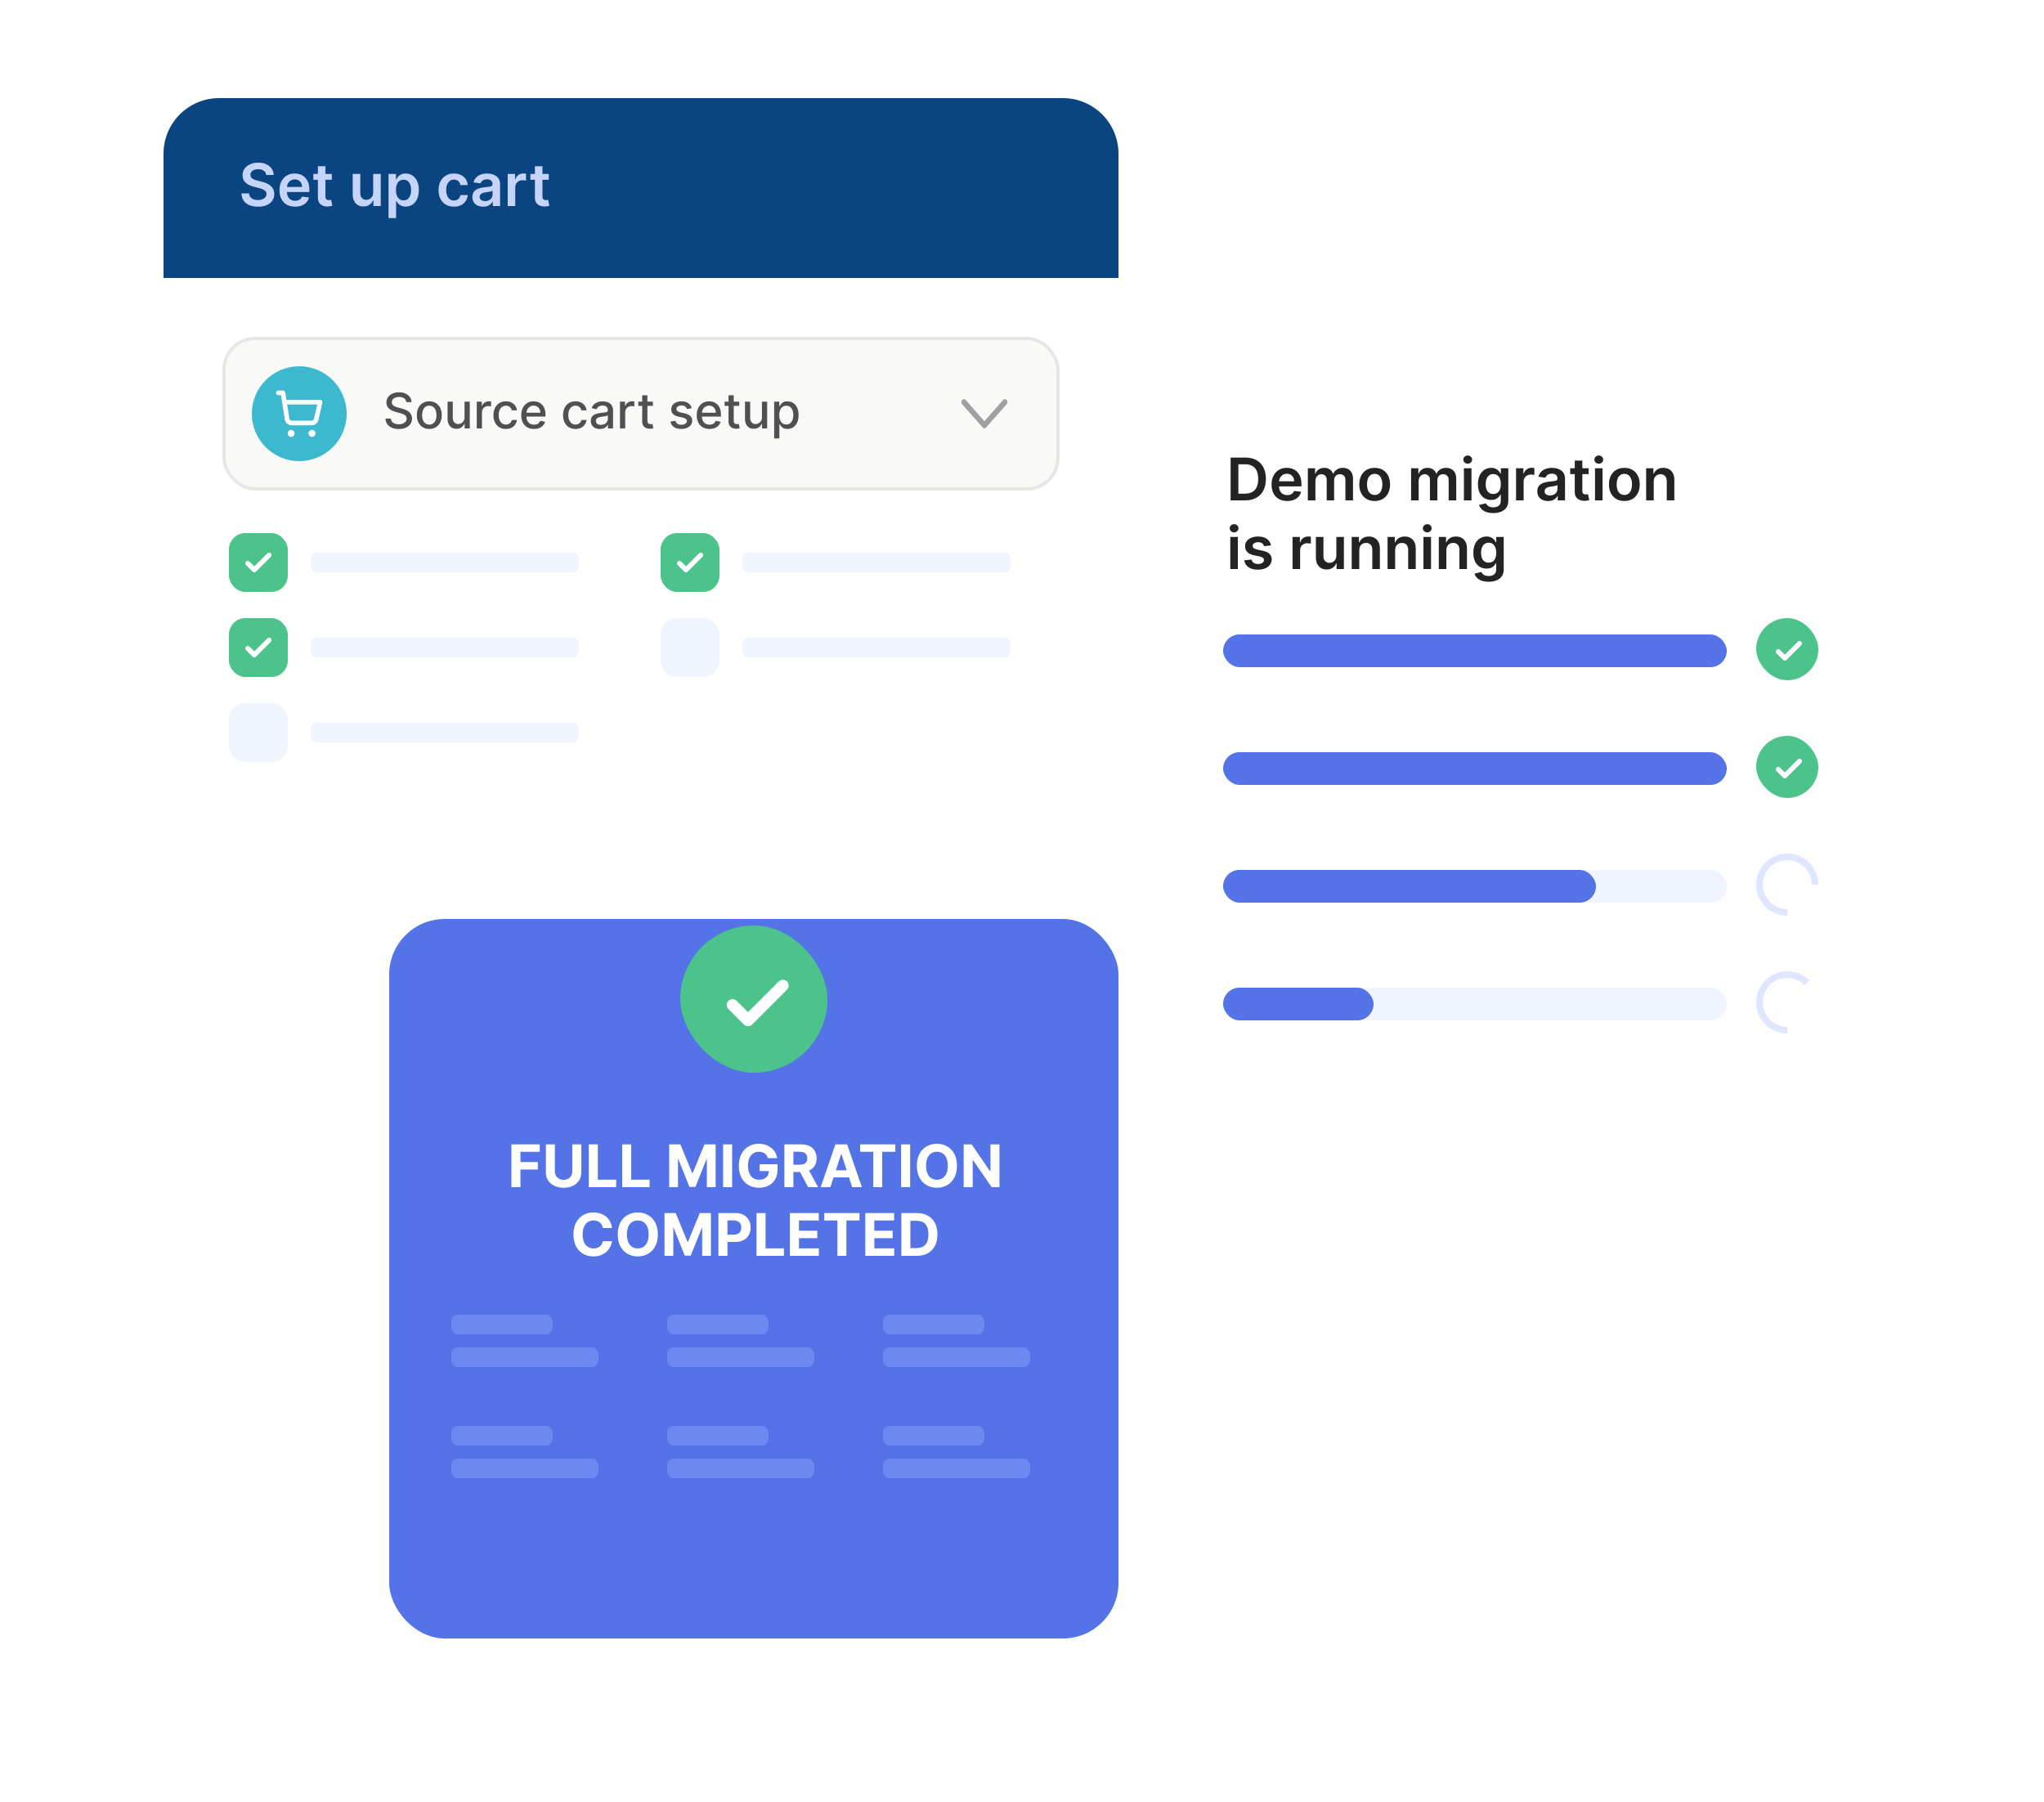 <svg width="625" height="551" viewBox="0 0 625 551" fill="none" xmlns="http://www.w3.org/2000/svg">
<g filter="url(#filter0_d_562_2143)">
<rect x="50" y="30" width="292" height="221" rx="17" fill="white"/>
</g>
<path d="M50 47C50 37.611 57.611 30 67 30H325C334.389 30 342 37.611 342 47V85H50V47Z" fill="#0A4481"/>
<g filter="url(#filter1_d_562_2143)">
<rect x="352" y="115" width="223" height="220" rx="17" fill="#FEFEFE"/>
</g>
<g filter="url(#filter2_d_562_2143)">
<rect x="119" y="261" width="223" height="220" rx="17" fill="#5373E7"/>
</g>
<path d="M156.376 363V349.909H165.044V352.191H159.144V355.31H164.468V357.592H159.144V363H156.376ZM174.991 349.909H177.759V358.411C177.759 359.365 177.531 360.2 177.075 360.916C176.623 361.632 175.991 362.19 175.177 362.591C174.363 362.987 173.415 363.185 172.332 363.185C171.246 363.185 170.295 362.987 169.481 362.591C168.667 362.19 168.035 361.632 167.583 360.916C167.131 360.2 166.905 359.365 166.905 358.411V349.909H169.673V358.174C169.673 358.673 169.782 359.116 169.999 359.504C170.221 359.891 170.532 360.196 170.932 360.418C171.333 360.639 171.8 360.75 172.332 360.75C172.869 360.75 173.336 360.639 173.732 360.418C174.133 360.196 174.442 359.891 174.659 359.504C174.881 359.116 174.991 358.673 174.991 358.174V349.909ZM180.036 363V349.909H182.804V360.718H188.416V363H180.036ZM190.249 363V349.909H193.017V360.718H198.629V363H190.249ZM204.628 349.909H208.041L211.646 358.705H211.8L215.405 349.909H218.818V363H216.134V354.479H216.025L212.637 362.936H210.809L207.421 354.447H207.313V363H204.628V349.909ZM223.866 349.909V363H221.099V349.909H223.866ZM234.824 354.141C234.735 353.83 234.609 353.555 234.447 353.316C234.285 353.073 234.087 352.869 233.852 352.702C233.622 352.532 233.358 352.402 233.06 352.312C232.766 352.223 232.44 352.178 232.082 352.178C231.413 352.178 230.825 352.344 230.318 352.677C229.815 353.009 229.423 353.493 229.142 354.128C228.86 354.759 228.72 355.53 228.72 356.442C228.72 357.354 228.858 358.129 229.135 358.768C229.412 359.408 229.804 359.896 230.311 360.232C230.818 360.565 231.417 360.731 232.107 360.731C232.734 360.731 233.269 360.62 233.712 360.398C234.159 360.173 234.5 359.855 234.735 359.446C234.973 359.037 235.093 358.553 235.093 357.995L235.655 358.078H232.28V355.994H237.758V357.643C237.758 358.794 237.515 359.783 237.029 360.609C236.544 361.432 235.874 362.067 235.022 362.514C234.17 362.957 233.194 363.179 232.095 363.179C230.867 363.179 229.789 362.908 228.86 362.367C227.931 361.822 227.207 361.048 226.687 360.047C226.171 359.041 225.914 357.848 225.914 356.467C225.914 355.406 226.067 354.46 226.374 353.629C226.685 352.794 227.119 352.087 227.678 351.507C228.236 350.928 228.886 350.487 229.627 350.184C230.369 349.881 231.172 349.73 232.037 349.73C232.779 349.73 233.469 349.839 234.108 350.056C234.747 350.269 235.314 350.572 235.808 350.964C236.307 351.356 236.714 351.822 237.029 352.364C237.345 352.901 237.547 353.493 237.637 354.141H234.824ZM239.837 363V349.909H245.002C245.99 349.909 246.834 350.086 247.533 350.44C248.236 350.789 248.771 351.286 249.137 351.929C249.508 352.568 249.694 353.32 249.694 354.185C249.694 355.055 249.506 355.803 249.131 356.429C248.756 357.051 248.213 357.528 247.501 357.861C246.794 358.193 245.937 358.359 244.931 358.359H241.473V356.135H244.484C245.012 356.135 245.451 356.062 245.801 355.918C246.15 355.773 246.41 355.555 246.581 355.266C246.755 354.976 246.843 354.616 246.843 354.185C246.843 353.751 246.755 353.384 246.581 353.086C246.41 352.788 246.148 352.562 245.794 352.408C245.445 352.251 245.004 352.172 244.471 352.172H242.605V363H239.837ZM246.907 357.043L250.16 363H247.105L243.922 357.043H246.907ZM253.906 363H250.94L255.459 349.909H259.026L263.539 363H260.573L257.294 352.901H257.191L253.906 363ZM253.721 357.854H260.726V360.015H253.721V357.854ZM263.016 352.191V349.909H273.768V352.191H269.76V363H267.024V352.191H263.016ZM278.306 349.909V363H275.538V349.909H278.306ZM292.613 356.455C292.613 357.882 292.342 359.097 291.801 360.098C291.264 361.099 290.531 361.864 289.602 362.393C288.678 362.917 287.638 363.179 286.483 363.179C285.32 363.179 284.276 362.915 283.351 362.386C282.426 361.858 281.695 361.093 281.158 360.092C280.621 359.09 280.353 357.878 280.353 356.455C280.353 355.027 280.621 353.812 281.158 352.811C281.695 351.81 282.426 351.047 283.351 350.523C284.276 349.994 285.32 349.73 286.483 349.73C287.638 349.73 288.678 349.994 289.602 350.523C290.531 351.047 291.264 351.81 291.801 352.811C292.342 353.812 292.613 355.027 292.613 356.455ZM289.807 356.455C289.807 355.53 289.668 354.75 289.391 354.115C289.119 353.48 288.733 352.999 288.234 352.67C287.736 352.342 287.152 352.178 286.483 352.178C285.814 352.178 285.23 352.342 284.732 352.67C284.233 352.999 283.845 353.48 283.568 354.115C283.295 354.75 283.159 355.53 283.159 356.455C283.159 357.379 283.295 358.159 283.568 358.794C283.845 359.429 284.233 359.911 284.732 360.239C285.23 360.567 285.814 360.731 286.483 360.731C287.152 360.731 287.736 360.567 288.234 360.239C288.733 359.911 289.119 359.429 289.391 358.794C289.668 358.159 289.807 357.379 289.807 356.455ZM305.613 349.909V363H303.222L297.527 354.761H297.431V363H294.663V349.909H297.092L302.743 358.142H302.858V349.909H305.613ZM187.131 375.492H184.331C184.28 375.13 184.175 374.808 184.018 374.527C183.86 374.241 183.658 373.999 183.41 373.798C183.163 373.598 182.878 373.445 182.554 373.338C182.234 373.232 181.887 373.178 181.512 373.178C180.834 373.178 180.244 373.347 179.741 373.683C179.239 374.016 178.849 374.501 178.572 375.141C178.295 375.776 178.156 376.547 178.156 377.455C178.156 378.388 178.295 379.172 178.572 379.807C178.853 380.442 179.245 380.921 179.748 381.245C180.251 381.569 180.832 381.731 181.493 381.731C181.864 381.731 182.207 381.682 182.522 381.584C182.842 381.486 183.125 381.343 183.372 381.156C183.619 380.964 183.824 380.732 183.986 380.459C184.152 380.186 184.267 379.875 184.331 379.526L187.131 379.538C187.058 380.139 186.877 380.719 186.587 381.277C186.302 381.831 185.916 382.327 185.43 382.766C184.949 383.201 184.373 383.546 183.704 383.802C183.04 384.053 182.288 384.179 181.448 384.179C180.28 384.179 179.236 383.915 178.316 383.386C177.4 382.858 176.675 382.093 176.143 381.092C175.614 380.09 175.35 378.878 175.35 377.455C175.35 376.027 175.619 374.812 176.155 373.811C176.692 372.81 177.421 372.047 178.342 371.523C179.262 370.994 180.297 370.73 181.448 370.73C182.207 370.73 182.91 370.837 183.557 371.05C184.209 371.263 184.787 371.574 185.29 371.983C185.793 372.388 186.202 372.884 186.517 373.472C186.837 374.06 187.041 374.734 187.131 375.492ZM201.145 377.455C201.145 378.882 200.875 380.097 200.333 381.098C199.796 382.099 199.063 382.864 198.134 383.393C197.21 383.917 196.17 384.179 195.015 384.179C193.852 384.179 192.808 383.915 191.883 383.386C190.958 382.858 190.228 382.093 189.691 381.092C189.154 380.09 188.885 378.878 188.885 377.455C188.885 376.027 189.154 374.812 189.691 373.811C190.228 372.81 190.958 372.047 191.883 371.523C192.808 370.994 193.852 370.73 195.015 370.73C196.17 370.73 197.21 370.994 198.134 371.523C199.063 372.047 199.796 372.81 200.333 373.811C200.875 374.812 201.145 376.027 201.145 377.455ZM198.339 377.455C198.339 376.53 198.201 375.75 197.924 375.115C197.651 374.48 197.265 373.999 196.767 373.67C196.268 373.342 195.684 373.178 195.015 373.178C194.346 373.178 193.762 373.342 193.264 373.67C192.765 373.999 192.377 374.48 192.1 375.115C191.828 375.75 191.691 376.53 191.691 377.455C191.691 378.379 191.828 379.159 192.1 379.794C192.377 380.429 192.765 380.911 193.264 381.239C193.762 381.567 194.346 381.731 195.015 381.731C195.684 381.731 196.268 381.567 196.767 381.239C197.265 380.911 197.651 380.429 197.924 379.794C198.201 379.159 198.339 378.379 198.339 377.455ZM203.195 370.909H206.609L210.214 379.705H210.367L213.972 370.909H217.386V384H214.701V375.479H214.592L211.205 383.936H209.377L205.989 375.447H205.88V384H203.195V370.909ZM219.666 384V370.909H224.831C225.824 370.909 226.67 371.099 227.369 371.478C228.067 371.853 228.6 372.375 228.967 373.044C229.337 373.709 229.523 374.476 229.523 375.345C229.523 376.214 229.335 376.982 228.96 377.646C228.585 378.311 228.042 378.829 227.33 379.2C226.623 379.57 225.766 379.756 224.761 379.756H221.469V377.538H224.313C224.846 377.538 225.285 377.446 225.63 377.263C225.979 377.075 226.239 376.817 226.41 376.489C226.584 376.157 226.672 375.776 226.672 375.345C226.672 374.911 226.584 374.531 226.41 374.207C226.239 373.879 225.979 373.626 225.63 373.447C225.28 373.263 224.837 373.172 224.3 373.172H222.434V384H219.666ZM231.32 384V370.909H234.088V381.718H239.7V384H231.32ZM241.533 384V370.909H250.354V373.191H244.301V376.31H249.9V378.592H244.301V381.718H250.38V384H241.533ZM252.056 373.191V370.909H262.808V373.191H258.8V384H256.064V373.191H252.056ZM264.578 384V370.909H273.399V373.191H267.346V376.31H272.945V378.592H267.346V381.718H273.425V384H264.578ZM280.24 384H275.6V370.909H280.279C281.595 370.909 282.729 371.171 283.679 371.695C284.63 372.215 285.36 372.963 285.872 373.939C286.387 374.915 286.645 376.082 286.645 377.442C286.645 378.805 286.387 379.977 285.872 380.957C285.36 381.937 284.625 382.69 283.666 383.214C282.712 383.738 281.57 384 280.24 384ZM278.367 381.629H280.125C280.943 381.629 281.632 381.484 282.19 381.194C282.752 380.9 283.174 380.446 283.456 379.832C283.741 379.214 283.884 378.418 283.884 377.442C283.884 376.474 283.741 375.684 283.456 375.07C283.174 374.457 282.755 374.005 282.196 373.715C281.638 373.425 280.95 373.281 280.132 373.281H278.367V381.629Z" fill="white"/>
<path d="M81.406 53.508C81.346 52.95 81.094 52.515 80.651 52.204C80.212 51.893 79.641 51.737 78.938 51.737C78.444 51.737 78.02 51.812 77.666 51.961C77.312 52.11 77.042 52.312 76.854 52.568C76.667 52.824 76.571 53.116 76.567 53.444C76.567 53.717 76.629 53.953 76.752 54.153C76.88 54.354 77.053 54.524 77.27 54.665C77.487 54.801 77.728 54.916 77.992 55.01C78.256 55.104 78.523 55.182 78.791 55.246L80.019 55.553C80.513 55.668 80.988 55.824 81.444 56.02C81.904 56.216 82.315 56.463 82.678 56.761C83.044 57.06 83.334 57.42 83.547 57.842C83.76 58.264 83.867 58.758 83.867 59.325C83.867 60.092 83.671 60.767 83.278 61.351C82.886 61.93 82.32 62.384 81.578 62.712C80.841 63.036 79.948 63.198 78.9 63.198C77.881 63.198 76.997 63.041 76.247 62.725C75.501 62.41 74.918 61.95 74.496 61.344C74.078 60.739 73.852 60.002 73.818 59.133H76.151C76.185 59.589 76.326 59.968 76.573 60.271C76.82 60.573 77.142 60.799 77.538 60.948C77.939 61.097 78.386 61.172 78.881 61.172C79.396 61.172 79.848 61.095 80.236 60.942C80.628 60.784 80.935 60.567 81.156 60.29C81.378 60.008 81.491 59.68 81.495 59.305C81.491 58.965 81.391 58.683 81.195 58.462C80.999 58.236 80.724 58.048 80.37 57.899C80.021 57.746 79.612 57.609 79.143 57.49L77.653 57.106C76.575 56.83 75.723 56.41 75.097 55.847C74.474 55.281 74.163 54.528 74.163 53.591C74.163 52.82 74.372 52.144 74.79 51.565C75.212 50.985 75.785 50.535 76.509 50.216C77.234 49.892 78.054 49.73 78.97 49.73C79.899 49.73 80.713 49.892 81.412 50.216C82.115 50.535 82.667 50.981 83.067 51.552C83.468 52.119 83.675 52.771 83.688 53.508H81.406ZM90.225 63.192C89.241 63.192 88.39 62.987 87.674 62.578C86.963 62.165 86.415 61.581 86.032 60.827C85.648 60.068 85.457 59.175 85.457 58.148C85.457 57.139 85.648 56.252 86.032 55.489C86.42 54.722 86.961 54.126 87.655 53.7C88.35 53.269 89.166 53.054 90.103 53.054C90.709 53.054 91.28 53.152 91.817 53.348C92.358 53.54 92.835 53.838 93.248 54.243C93.666 54.648 93.994 55.163 94.233 55.79C94.471 56.412 94.591 57.153 94.591 58.014V58.724H86.543V57.164H92.373C92.368 56.721 92.273 56.327 92.085 55.981C91.898 55.632 91.635 55.357 91.299 55.157C90.966 54.957 90.579 54.856 90.135 54.856C89.662 54.856 89.247 54.972 88.889 55.202C88.531 55.428 88.252 55.726 88.052 56.097C87.856 56.463 87.755 56.866 87.751 57.305V58.666C87.751 59.237 87.856 59.727 88.064 60.136C88.273 60.541 88.565 60.852 88.94 61.07C89.315 61.283 89.754 61.389 90.257 61.389C90.594 61.389 90.898 61.342 91.171 61.249C91.444 61.151 91.68 61.008 91.88 60.82C92.081 60.633 92.232 60.401 92.334 60.124L94.495 60.367C94.359 60.938 94.099 61.436 93.715 61.862C93.336 62.284 92.85 62.612 92.258 62.847C91.665 63.077 90.988 63.192 90.225 63.192ZM101.451 53.182V54.972H95.807V53.182H101.451ZM97.2 50.83H99.514V60.047C99.514 60.358 99.561 60.597 99.655 60.763C99.753 60.925 99.881 61.035 100.038 61.095C100.196 61.155 100.371 61.185 100.562 61.185C100.707 61.185 100.839 61.174 100.959 61.153C101.082 61.131 101.176 61.112 101.24 61.095L101.63 62.904C101.506 62.947 101.33 62.994 101.099 63.045C100.874 63.096 100.597 63.126 100.268 63.134C99.689 63.151 99.167 63.064 98.702 62.872C98.238 62.676 97.869 62.374 97.597 61.965C97.328 61.555 97.196 61.044 97.2 60.43V50.83ZM114.109 58.871V53.182H116.423V63H114.179V61.255H114.077C113.855 61.805 113.491 62.254 112.984 62.604C112.481 62.953 111.861 63.128 111.124 63.128C110.48 63.128 109.911 62.985 109.417 62.7C108.927 62.41 108.544 61.99 108.267 61.44C107.99 60.886 107.851 60.217 107.851 59.433V53.182H110.165V59.075C110.165 59.697 110.335 60.192 110.676 60.558C111.017 60.925 111.465 61.108 112.019 61.108C112.36 61.108 112.69 61.025 113.009 60.859C113.329 60.693 113.591 60.445 113.796 60.117C114.004 59.785 114.109 59.369 114.109 58.871ZM118.802 66.682V53.182H121.078V54.805H121.212C121.331 54.567 121.5 54.313 121.717 54.045C121.934 53.772 122.228 53.54 122.599 53.348C122.97 53.152 123.443 53.054 124.018 53.054C124.777 53.054 125.461 53.248 126.07 53.636C126.684 54.019 127.169 54.588 127.527 55.342C127.89 56.092 128.071 57.013 128.071 58.104C128.071 59.182 127.894 60.098 127.54 60.852C127.186 61.606 126.705 62.182 126.096 62.578C125.486 62.974 124.796 63.173 124.025 63.173C123.462 63.173 122.995 63.079 122.625 62.891C122.254 62.704 121.956 62.478 121.73 62.214C121.508 61.945 121.336 61.692 121.212 61.453H121.116V66.682H118.802ZM121.071 58.091C121.071 58.726 121.161 59.282 121.34 59.759C121.523 60.236 121.785 60.609 122.126 60.878C122.471 61.142 122.889 61.274 123.379 61.274C123.89 61.274 124.319 61.138 124.664 60.865C125.009 60.588 125.269 60.211 125.444 59.734C125.623 59.252 125.712 58.705 125.712 58.091C125.712 57.481 125.625 56.94 125.45 56.467C125.275 55.994 125.015 55.624 124.67 55.355C124.325 55.087 123.895 54.952 123.379 54.952C122.885 54.952 122.465 55.082 122.12 55.342C121.775 55.602 121.512 55.967 121.333 56.435C121.159 56.904 121.071 57.456 121.071 58.091ZM138.8 63.192C137.82 63.192 136.978 62.977 136.275 62.546C135.576 62.116 135.037 61.521 134.658 60.763C134.283 60 134.095 59.122 134.095 58.129C134.095 57.132 134.287 56.252 134.67 55.489C135.054 54.722 135.595 54.126 136.294 53.7C136.997 53.269 137.828 53.054 138.787 53.054C139.584 53.054 140.289 53.201 140.903 53.495C141.521 53.785 142.013 54.196 142.379 54.729C142.746 55.257 142.955 55.875 143.006 56.582H140.794C140.705 56.109 140.491 55.715 140.155 55.4C139.822 55.08 139.377 54.92 138.819 54.92C138.346 54.92 137.93 55.048 137.572 55.304C137.214 55.555 136.935 55.918 136.735 56.391C136.539 56.864 136.441 57.43 136.441 58.091C136.441 58.76 136.539 59.335 136.735 59.817C136.931 60.294 137.206 60.663 137.56 60.923C137.918 61.178 138.337 61.306 138.819 61.306C139.16 61.306 139.464 61.242 139.733 61.114C140.006 60.982 140.234 60.793 140.417 60.545C140.6 60.298 140.726 59.998 140.794 59.644H143.006C142.95 60.339 142.746 60.955 142.392 61.492C142.038 62.024 141.557 62.442 140.947 62.744C140.338 63.043 139.622 63.192 138.8 63.192ZM147.731 63.198C147.109 63.198 146.548 63.087 146.05 62.866C145.556 62.64 145.164 62.307 144.874 61.869C144.588 61.43 144.445 60.889 144.445 60.245C144.445 59.691 144.548 59.233 144.752 58.871C144.957 58.508 145.236 58.219 145.59 58.001C145.943 57.784 146.342 57.62 146.785 57.509C147.232 57.394 147.695 57.311 148.172 57.26C148.747 57.2 149.214 57.147 149.572 57.1C149.93 57.049 150.19 56.972 150.352 56.87C150.518 56.764 150.601 56.599 150.601 56.378V56.34C150.601 55.858 150.458 55.485 150.173 55.221C149.887 54.957 149.476 54.825 148.939 54.825C148.372 54.825 147.923 54.948 147.59 55.195C147.262 55.443 147.041 55.734 146.926 56.071L144.765 55.764C144.936 55.168 145.217 54.669 145.609 54.269C146.001 53.864 146.48 53.561 147.047 53.361C147.614 53.156 148.24 53.054 148.926 53.054C149.399 53.054 149.87 53.109 150.339 53.22C150.808 53.331 151.236 53.514 151.624 53.77C152.012 54.021 152.323 54.364 152.557 54.799C152.796 55.234 152.915 55.777 152.915 56.429V63H150.691V61.651H150.614C150.473 61.924 150.275 62.18 150.019 62.418C149.768 62.653 149.45 62.842 149.067 62.987C148.688 63.128 148.242 63.198 147.731 63.198ZM148.332 61.498C148.796 61.498 149.199 61.406 149.54 61.223C149.881 61.035 150.143 60.788 150.326 60.481C150.514 60.175 150.607 59.84 150.607 59.478V58.321C150.535 58.381 150.411 58.436 150.237 58.487C150.066 58.538 149.874 58.583 149.661 58.621C149.448 58.66 149.237 58.694 149.029 58.724C148.82 58.754 148.639 58.779 148.485 58.8C148.14 58.847 147.831 58.924 147.558 59.031C147.286 59.137 147.07 59.286 146.913 59.478C146.755 59.666 146.676 59.908 146.676 60.207C146.676 60.633 146.832 60.955 147.143 61.172C147.454 61.389 147.85 61.498 148.332 61.498ZM155.242 63V53.182H157.485V54.818H157.588C157.767 54.251 158.073 53.815 158.508 53.508C158.947 53.197 159.448 53.041 160.01 53.041C160.138 53.041 160.281 53.048 160.438 53.06C160.6 53.069 160.735 53.084 160.841 53.105V55.234C160.743 55.2 160.588 55.17 160.374 55.144C160.166 55.114 159.963 55.099 159.767 55.099C159.345 55.099 158.966 55.191 158.629 55.374C158.297 55.553 158.035 55.803 157.843 56.122C157.651 56.442 157.556 56.81 157.556 57.228V63H155.242ZM167.808 53.182V54.972H162.164V53.182H167.808ZM163.558 50.83H165.872V60.047C165.872 60.358 165.919 60.597 166.012 60.763C166.11 60.925 166.238 61.035 166.396 61.095C166.553 61.155 166.728 61.185 166.92 61.185C167.065 61.185 167.197 61.174 167.316 61.153C167.44 61.131 167.534 61.112 167.597 61.095L167.987 62.904C167.864 62.947 167.687 62.994 167.457 63.045C167.231 63.096 166.954 63.126 166.626 63.134C166.046 63.151 165.524 63.064 165.06 62.872C164.595 62.676 164.227 62.374 163.954 61.965C163.686 61.555 163.553 61.044 163.558 60.43V50.83Z" fill="#C6D4F9"/>
<path d="M380.727 153H376.291V139.909H380.817C382.116 139.909 383.233 140.171 384.166 140.695C385.104 141.215 385.824 141.963 386.327 142.939C386.83 143.915 387.081 145.082 387.081 146.442C387.081 147.805 386.827 148.977 386.32 149.957C385.817 150.937 385.091 151.69 384.141 152.214C383.195 152.738 382.057 153 380.727 153ZM378.663 150.948H380.612C381.524 150.948 382.285 150.782 382.894 150.45C383.504 150.113 383.962 149.612 384.268 148.947C384.575 148.278 384.729 147.443 384.729 146.442C384.729 145.44 384.575 144.609 384.268 143.949C383.962 143.284 383.508 142.788 382.907 142.46C382.31 142.127 381.569 141.961 380.683 141.961H378.663V150.948ZM393.578 153.192C392.594 153.192 391.744 152.987 391.028 152.578C390.316 152.165 389.769 151.581 389.385 150.827C389.002 150.068 388.81 149.175 388.81 148.148C388.81 147.138 389.002 146.252 389.385 145.489C389.773 144.722 390.314 144.126 391.009 143.7C391.703 143.269 392.52 143.054 393.457 143.054C394.062 143.054 394.633 143.152 395.17 143.348C395.711 143.54 396.189 143.838 396.602 144.243C397.02 144.648 397.348 145.163 397.586 145.79C397.825 146.412 397.944 147.153 397.944 148.014V148.724H389.897V147.164H395.726C395.722 146.721 395.626 146.327 395.439 145.982C395.251 145.632 394.989 145.357 394.652 145.157C394.32 144.957 393.932 144.857 393.489 144.857C393.016 144.857 392.6 144.972 392.243 145.202C391.885 145.428 391.605 145.726 391.405 146.097C391.209 146.463 391.109 146.866 391.105 147.305V148.666C391.105 149.237 391.209 149.727 391.418 150.136C391.627 150.541 391.919 150.852 392.294 151.07C392.669 151.283 393.108 151.389 393.61 151.389C393.947 151.389 394.252 151.342 394.525 151.249C394.797 151.151 395.034 151.008 395.234 150.82C395.434 150.633 395.586 150.401 395.688 150.124L397.848 150.366C397.712 150.937 397.452 151.436 397.069 151.862C396.689 152.284 396.203 152.612 395.611 152.847C395.019 153.077 394.341 153.192 393.578 153.192ZM399.902 153V143.182H402.113V144.85H402.229C402.433 144.288 402.772 143.849 403.245 143.533C403.718 143.214 404.282 143.054 404.939 143.054C405.604 143.054 406.164 143.216 406.62 143.54C407.08 143.859 407.404 144.296 407.591 144.85H407.694C407.911 144.305 408.278 143.87 408.793 143.546C409.313 143.218 409.929 143.054 410.64 143.054C411.544 143.054 412.281 143.339 412.852 143.911C413.423 144.482 413.709 145.315 413.709 146.41V153H411.388V146.768C411.388 146.158 411.226 145.713 410.903 145.432C410.579 145.146 410.182 145.004 409.714 145.004C409.155 145.004 408.719 145.178 408.403 145.528C408.092 145.873 407.937 146.322 407.937 146.876V153H405.667V146.672C405.667 146.165 405.514 145.76 405.207 145.457C404.905 145.155 404.508 145.004 404.018 145.004C403.686 145.004 403.383 145.089 403.111 145.259C402.838 145.425 402.621 145.662 402.459 145.969C402.297 146.271 402.216 146.625 402.216 147.03V153H399.902ZM420.339 153.192C419.38 153.192 418.549 152.981 417.846 152.559C417.143 152.137 416.597 151.547 416.21 150.788C415.826 150.03 415.634 149.143 415.634 148.129C415.634 147.115 415.826 146.227 416.21 145.464C416.597 144.701 417.143 144.109 417.846 143.687C418.549 143.265 419.38 143.054 420.339 143.054C421.298 143.054 422.129 143.265 422.832 143.687C423.535 144.109 424.078 144.701 424.462 145.464C424.849 146.227 425.043 147.115 425.043 148.129C425.043 149.143 424.849 150.03 424.462 150.788C424.078 151.547 423.535 152.137 422.832 152.559C422.129 152.981 421.298 153.192 420.339 153.192ZM420.352 151.338C420.871 151.338 421.306 151.195 421.656 150.91C422.005 150.62 422.265 150.232 422.435 149.746C422.61 149.261 422.697 148.719 422.697 148.123C422.697 147.522 422.61 146.979 422.435 146.493C422.265 146.003 422.005 145.613 421.656 145.323C421.306 145.033 420.871 144.888 420.352 144.888C419.819 144.888 419.376 145.033 419.022 145.323C418.673 145.613 418.411 146.003 418.236 146.493C418.065 146.979 417.98 147.522 417.98 148.123C417.98 148.719 418.065 149.261 418.236 149.746C418.411 150.232 418.673 150.62 419.022 150.91C419.376 151.195 419.819 151.338 420.352 151.338ZM431.472 153V143.182H433.684V144.85H433.799C434.003 144.288 434.342 143.849 434.815 143.533C435.288 143.214 435.853 143.054 436.509 143.054C437.174 143.054 437.734 143.216 438.19 143.54C438.65 143.859 438.974 144.296 439.162 144.85H439.264C439.481 144.305 439.848 143.87 440.363 143.546C440.883 143.218 441.499 143.054 442.211 143.054C443.114 143.054 443.851 143.339 444.422 143.911C444.993 144.482 445.279 145.315 445.279 146.41V153H442.959V146.768C442.959 146.158 442.797 145.713 442.473 145.432C442.149 145.146 441.753 145.004 441.284 145.004C440.726 145.004 440.289 145.178 439.974 145.528C439.662 145.873 439.507 146.322 439.507 146.876V153H437.238V146.672C437.238 146.165 437.084 145.76 436.778 145.457C436.475 145.155 436.079 145.004 435.589 145.004C435.256 145.004 434.954 145.089 434.681 145.259C434.408 145.425 434.191 145.662 434.029 145.969C433.867 146.271 433.786 146.625 433.786 147.03V153H431.472ZM447.626 153V143.182H449.94V153H447.626ZM448.79 141.788C448.423 141.788 448.108 141.667 447.844 141.424C447.58 141.177 447.447 140.881 447.447 140.536C447.447 140.186 447.58 139.89 447.844 139.647C448.108 139.4 448.423 139.276 448.79 139.276C449.161 139.276 449.476 139.4 449.736 139.647C450 139.89 450.132 140.186 450.132 140.536C450.132 140.881 450 141.177 449.736 141.424C449.476 141.667 449.161 141.788 448.79 141.788ZM456.59 156.886C455.759 156.886 455.045 156.773 454.448 156.548C453.852 156.326 453.372 156.028 453.01 155.653C452.648 155.278 452.396 154.862 452.256 154.406L454.34 153.901C454.433 154.093 454.57 154.283 454.749 154.47C454.928 154.662 455.169 154.82 455.471 154.943C455.778 155.071 456.164 155.135 456.628 155.135C457.284 155.135 457.828 154.975 458.258 154.656C458.688 154.34 458.904 153.82 458.904 153.096V151.236H458.789C458.669 151.474 458.494 151.719 458.264 151.971C458.039 152.222 457.738 152.433 457.363 152.604C456.992 152.774 456.526 152.859 455.963 152.859C455.209 152.859 454.525 152.683 453.911 152.329C453.302 151.971 452.816 151.438 452.454 150.731C452.096 150.019 451.917 149.129 451.917 148.059C451.917 146.981 452.096 146.071 452.454 145.33C452.816 144.584 453.304 144.019 453.918 143.636C454.531 143.248 455.215 143.054 455.97 143.054C456.545 143.054 457.018 143.152 457.389 143.348C457.764 143.54 458.062 143.772 458.284 144.045C458.505 144.313 458.673 144.567 458.789 144.805H458.916V143.182H461.198V153.16C461.198 153.999 460.998 154.694 460.597 155.244C460.197 155.793 459.649 156.205 458.955 156.477C458.26 156.75 457.472 156.886 456.59 156.886ZM456.609 151.044C457.099 151.044 457.517 150.925 457.862 150.686C458.207 150.447 458.469 150.104 458.648 149.657C458.827 149.21 458.916 148.673 458.916 148.046C458.916 147.428 458.827 146.887 458.648 146.423C458.473 145.958 458.213 145.598 457.868 145.342C457.527 145.082 457.107 144.952 456.609 144.952C456.093 144.952 455.663 145.087 455.318 145.355C454.972 145.624 454.713 145.992 454.538 146.461C454.363 146.925 454.276 147.454 454.276 148.046C454.276 148.647 454.363 149.173 454.538 149.625C454.717 150.072 454.979 150.422 455.324 150.673C455.673 150.92 456.102 151.044 456.609 151.044ZM463.57 153V143.182H465.813V144.818H465.916C466.095 144.251 466.401 143.815 466.836 143.508C467.275 143.197 467.776 143.041 468.338 143.041C468.466 143.041 468.609 143.048 468.767 143.06C468.928 143.069 469.063 143.084 469.169 143.105V145.234C469.071 145.2 468.916 145.17 468.703 145.144C468.494 145.114 468.291 145.099 468.095 145.099C467.673 145.099 467.294 145.191 466.958 145.374C466.625 145.553 466.363 145.803 466.171 146.122C465.98 146.442 465.884 146.81 465.884 147.228V153H463.57ZM473.356 153.198C472.734 153.198 472.173 153.087 471.675 152.866C471.181 152.64 470.789 152.308 470.499 151.869C470.213 151.43 470.07 150.888 470.07 150.245C470.07 149.691 470.173 149.233 470.377 148.871C470.582 148.509 470.861 148.219 471.215 148.001C471.568 147.784 471.967 147.62 472.41 147.509C472.857 147.394 473.32 147.311 473.797 147.26C474.372 147.2 474.839 147.147 475.197 147.1C475.555 147.049 475.815 146.972 475.977 146.87C476.143 146.763 476.226 146.599 476.226 146.378V146.339C476.226 145.858 476.083 145.485 475.798 145.221C475.512 144.957 475.101 144.825 474.564 144.825C473.997 144.825 473.548 144.948 473.215 145.195C472.887 145.442 472.666 145.734 472.551 146.071L470.39 145.764C470.561 145.168 470.842 144.669 471.234 144.268C471.626 143.864 472.105 143.561 472.672 143.361C473.239 143.156 473.865 143.054 474.551 143.054C475.024 143.054 475.495 143.109 475.964 143.22C476.433 143.331 476.861 143.514 477.249 143.77C477.637 144.021 477.948 144.364 478.182 144.799C478.421 145.234 478.54 145.777 478.54 146.429V153H476.316V151.651H476.239C476.098 151.924 475.9 152.18 475.644 152.418C475.393 152.653 475.075 152.842 474.692 152.987C474.313 153.128 473.867 153.198 473.356 153.198ZM473.957 151.498C474.421 151.498 474.824 151.406 475.165 151.223C475.506 151.036 475.768 150.788 475.951 150.482C476.139 150.175 476.232 149.84 476.232 149.478V148.321C476.16 148.381 476.036 148.436 475.862 148.487C475.691 148.538 475.499 148.583 475.286 148.621C475.073 148.66 474.862 148.694 474.654 148.724C474.445 148.754 474.264 148.779 474.11 148.8C473.765 148.847 473.456 148.924 473.183 149.031C472.911 149.137 472.695 149.286 472.538 149.478C472.38 149.665 472.301 149.908 472.301 150.207C472.301 150.633 472.457 150.955 472.768 151.172C473.079 151.389 473.475 151.498 473.957 151.498ZM485.769 143.182V144.972H480.125V143.182H485.769ZM481.519 140.83H483.833V150.047C483.833 150.358 483.879 150.597 483.973 150.763C484.071 150.925 484.199 151.036 484.357 151.095C484.514 151.155 484.689 151.185 484.881 151.185C485.026 151.185 485.158 151.174 485.277 151.153C485.401 151.131 485.494 151.112 485.558 151.095L485.948 152.904C485.825 152.947 485.648 152.994 485.418 153.045C485.192 153.096 484.915 153.126 484.587 153.134C484.007 153.151 483.485 153.064 483.021 152.872C482.556 152.676 482.188 152.374 481.915 151.964C481.646 151.555 481.514 151.044 481.519 150.43V140.83ZM487.705 153V143.182H490.018V153H487.705ZM488.868 141.788C488.501 141.788 488.186 141.667 487.922 141.424C487.658 141.177 487.526 140.881 487.526 140.536C487.526 140.186 487.658 139.89 487.922 139.647C488.186 139.4 488.501 139.276 488.868 139.276C489.239 139.276 489.554 139.4 489.814 139.647C490.078 139.89 490.21 140.186 490.21 140.536C490.21 140.881 490.078 141.177 489.814 141.424C489.554 141.667 489.239 141.788 488.868 141.788ZM496.681 153.192C495.722 153.192 494.891 152.981 494.188 152.559C493.485 152.137 492.939 151.547 492.551 150.788C492.168 150.03 491.976 149.143 491.976 148.129C491.976 147.115 492.168 146.227 492.551 145.464C492.939 144.701 493.485 144.109 494.188 143.687C494.891 143.265 495.722 143.054 496.681 143.054C497.639 143.054 498.47 143.265 499.173 143.687C499.877 144.109 500.42 144.701 500.803 145.464C501.191 146.227 501.385 147.115 501.385 148.129C501.385 149.143 501.191 150.03 500.803 150.788C500.42 151.547 499.877 152.137 499.173 152.559C498.47 152.981 497.639 153.192 496.681 153.192ZM496.693 151.338C497.213 151.338 497.648 151.195 497.997 150.91C498.347 150.62 498.607 150.232 498.777 149.746C498.952 149.261 499.039 148.719 499.039 148.123C499.039 147.522 498.952 146.979 498.777 146.493C498.607 146.003 498.347 145.613 497.997 145.323C497.648 145.033 497.213 144.888 496.693 144.888C496.161 144.888 495.718 145.033 495.364 145.323C495.014 145.613 494.752 146.003 494.578 146.493C494.407 146.979 494.322 147.522 494.322 148.123C494.322 148.719 494.407 149.261 494.578 149.746C494.752 150.232 495.014 150.62 495.364 150.91C495.718 151.195 496.161 151.338 496.693 151.338ZM505.663 147.247V153H503.349V143.182H505.561V144.85H505.676C505.902 144.3 506.262 143.864 506.756 143.54C507.255 143.216 507.87 143.054 508.603 143.054C509.281 143.054 509.871 143.199 510.374 143.489C510.881 143.778 511.273 144.198 511.55 144.748C511.831 145.298 511.97 145.964 511.966 146.749V153H509.652V147.107C509.652 146.45 509.481 145.937 509.14 145.566C508.804 145.195 508.337 145.01 507.74 145.01C507.336 145.01 506.975 145.099 506.66 145.278C506.349 145.453 506.104 145.707 505.925 146.039C505.75 146.371 505.663 146.774 505.663 147.247ZM376.189 174V164.182H378.503V174H376.189ZM377.352 162.788C376.986 162.788 376.67 162.667 376.406 162.424C376.142 162.177 376.01 161.881 376.01 161.536C376.01 161.186 376.142 160.89 376.406 160.647C376.67 160.4 376.986 160.276 377.352 160.276C377.723 160.276 378.038 160.4 378.298 160.647C378.563 160.89 378.695 161.186 378.695 161.536C378.695 161.881 378.563 162.177 378.298 162.424C378.038 162.667 377.723 162.788 377.352 162.788ZM388.642 166.777L386.533 167.007C386.473 166.794 386.369 166.594 386.22 166.406C386.075 166.219 385.879 166.067 385.632 165.952C385.384 165.837 385.082 165.78 384.724 165.78C384.242 165.78 383.838 165.884 383.509 166.093C383.186 166.302 383.026 166.572 383.03 166.905C383.026 167.19 383.13 167.423 383.343 167.602C383.561 167.781 383.919 167.928 384.417 168.043L386.092 168.401C387.021 168.601 387.711 168.918 388.163 169.353C388.619 169.788 388.849 170.357 388.853 171.06C388.849 171.678 388.668 172.223 388.31 172.696C387.956 173.165 387.464 173.531 386.833 173.795C386.203 174.06 385.478 174.192 384.66 174.192C383.458 174.192 382.491 173.94 381.758 173.438C381.025 172.93 380.588 172.225 380.448 171.322L382.704 171.104C382.806 171.548 383.024 171.882 383.356 172.108C383.688 172.334 384.121 172.447 384.654 172.447C385.203 172.447 385.644 172.334 385.977 172.108C386.313 171.882 386.482 171.603 386.482 171.271C386.482 170.989 386.373 170.757 386.156 170.574C385.943 170.391 385.61 170.25 385.159 170.152L383.484 169.8C382.542 169.604 381.845 169.274 381.394 168.81C380.942 168.341 380.718 167.749 380.722 167.033C380.718 166.428 380.882 165.903 381.215 165.46C381.551 165.013 382.018 164.668 382.615 164.425C383.215 164.178 383.908 164.054 384.692 164.054C385.843 164.054 386.748 164.299 387.409 164.789C388.073 165.279 388.485 165.942 388.642 166.777ZM395.226 174V164.182H397.47V165.818H397.572C397.751 165.251 398.058 164.815 398.492 164.508C398.931 164.197 399.432 164.041 399.994 164.041C400.122 164.041 400.265 164.048 400.423 164.06C400.585 164.069 400.719 164.084 400.825 164.105V166.234C400.727 166.2 400.572 166.17 400.359 166.144C400.15 166.114 399.948 166.099 399.752 166.099C399.33 166.099 398.95 166.191 398.614 166.374C398.281 166.553 398.019 166.803 397.828 167.122C397.636 167.442 397.54 167.81 397.54 168.228V174H395.226ZM408.621 169.871V164.182H410.934V174H408.691V172.255H408.589C408.367 172.805 408.003 173.254 407.496 173.604C406.993 173.953 406.373 174.128 405.635 174.128C404.992 174.128 404.423 173.985 403.929 173.7C403.439 173.41 403.055 172.99 402.778 172.44C402.501 171.886 402.363 171.217 402.363 170.433V164.182H404.677V170.075C404.677 170.697 404.847 171.192 405.188 171.558C405.529 171.925 405.976 172.108 406.53 172.108C406.871 172.108 407.202 172.025 407.521 171.859C407.841 171.692 408.103 171.445 408.307 171.117C408.516 170.785 408.621 170.369 408.621 169.871ZM415.628 168.247V174H413.314V164.182H415.526V165.85H415.641C415.866 165.3 416.227 164.864 416.721 164.54C417.219 164.216 417.835 164.054 418.568 164.054C419.246 164.054 419.836 164.199 420.339 164.489C420.846 164.778 421.238 165.198 421.515 165.748C421.796 166.298 421.935 166.964 421.93 167.749V174H419.616V168.107C419.616 167.45 419.446 166.937 419.105 166.566C418.768 166.195 418.302 166.01 417.705 166.01C417.3 166.01 416.94 166.099 416.625 166.278C416.314 166.453 416.069 166.707 415.89 167.039C415.715 167.371 415.628 167.774 415.628 168.247ZM426.597 168.247V174H424.283V164.182H426.494V165.85H426.609C426.835 165.3 427.195 164.864 427.69 164.54C428.188 164.216 428.804 164.054 429.537 164.054C430.214 164.054 430.805 164.199 431.308 164.489C431.815 164.778 432.207 165.198 432.484 165.748C432.765 166.298 432.903 166.964 432.899 167.749V174H430.585V168.107C430.585 167.45 430.415 166.937 430.074 166.566C429.737 166.195 429.271 166.01 428.674 166.01C428.269 166.01 427.909 166.099 427.594 166.278C427.283 166.453 427.038 166.707 426.859 167.039C426.684 167.371 426.597 167.774 426.597 168.247ZM435.251 174V164.182H437.565V174H435.251ZM436.415 162.788C436.048 162.788 435.733 162.667 435.469 162.424C435.205 162.177 435.072 161.881 435.072 161.536C435.072 161.186 435.205 160.89 435.469 160.647C435.733 160.4 436.048 160.276 436.415 160.276C436.786 160.276 437.101 160.4 437.361 160.647C437.625 160.89 437.757 161.186 437.757 161.536C437.757 161.881 437.625 162.177 437.361 162.424C437.101 162.667 436.786 162.788 436.415 162.788ZM442.259 168.247V174H439.945V164.182H442.156V165.85H442.271C442.497 165.3 442.857 164.864 443.352 164.54C443.85 164.216 444.466 164.054 445.199 164.054C445.877 164.054 446.467 164.199 446.97 164.489C447.477 164.778 447.869 165.198 448.146 165.748C448.427 166.298 448.566 166.964 448.561 167.749V174H446.247V168.107C446.247 167.45 446.077 166.937 445.736 166.566C445.399 166.195 444.933 166.01 444.336 166.01C443.931 166.01 443.571 166.099 443.256 166.278C442.945 166.453 442.7 166.707 442.521 167.039C442.346 167.371 442.259 167.774 442.259 168.247ZM455.183 177.886C454.352 177.886 453.639 177.773 453.042 177.548C452.445 177.326 451.966 177.028 451.604 176.653C451.242 176.278 450.99 175.862 450.85 175.406L452.933 174.901C453.027 175.093 453.164 175.283 453.343 175.47C453.521 175.662 453.762 175.82 454.065 175.943C454.372 176.071 454.757 176.135 455.222 176.135C455.878 176.135 456.421 175.975 456.852 175.656C457.282 175.34 457.497 174.82 457.497 174.096V172.236H457.382C457.263 172.474 457.088 172.719 456.858 172.971C456.632 173.222 456.332 173.433 455.957 173.604C455.586 173.774 455.119 173.859 454.557 173.859C453.803 173.859 453.119 173.683 452.505 173.329C451.896 172.971 451.41 172.438 451.048 171.731C450.69 171.019 450.511 170.129 450.511 169.059C450.511 167.981 450.69 167.071 451.048 166.33C451.41 165.584 451.898 165.019 452.512 164.636C453.125 164.248 453.809 164.054 454.563 164.054C455.139 164.054 455.612 164.152 455.982 164.348C456.357 164.54 456.656 164.772 456.877 165.045C457.099 165.313 457.267 165.567 457.382 165.805H457.51V164.182H459.792V174.16C459.792 174.999 459.592 175.694 459.191 176.244C458.791 176.793 458.243 177.205 457.548 177.477C456.854 177.75 456.066 177.886 455.183 177.886ZM455.203 172.044C455.693 172.044 456.11 171.925 456.455 171.686C456.801 171.447 457.063 171.104 457.242 170.657C457.421 170.21 457.51 169.673 457.51 169.046C457.51 168.428 457.421 167.887 457.242 167.423C457.067 166.958 456.807 166.598 456.462 166.342C456.121 166.082 455.701 165.952 455.203 165.952C454.687 165.952 454.257 166.087 453.911 166.355C453.566 166.624 453.306 166.992 453.132 167.461C452.957 167.925 452.869 168.454 452.869 169.046C452.869 169.647 452.957 170.173 453.132 170.625C453.311 171.072 453.573 171.422 453.918 171.673C454.267 171.92 454.695 172.044 455.203 172.044Z" fill="#232323"/>
<rect x="68" y="103" width="256" height="47" rx="10" fill="#F9F9F8"/>
<rect x="68.5" y="103.5" width="255" height="46" rx="9.5" stroke="black" stroke-opacity="0.071"/>
<path fill-rule="evenodd" clip-rule="evenodd" d="M308.052 122.936C308.052 123.164 307.975 123.393 307.823 123.566L301.554 130.694C301.248 131.042 300.753 131.042 300.446 130.694L294.178 123.566C293.871 123.218 293.871 122.655 294.178 122.306C294.484 121.958 294.979 121.958 295.286 122.306L301 128.804L306.715 122.306C307.021 121.958 307.516 121.958 307.823 122.306C307.975 122.48 308.052 122.708 308.052 122.936Z" fill="#A0A0A0"/>
<path d="M124.245 122.957C124.188 122.452 123.953 122.062 123.542 121.785C123.13 121.504 122.611 121.364 121.986 121.364C121.539 121.364 121.152 121.435 120.825 121.577C120.498 121.716 120.244 121.907 120.063 122.152C119.886 122.394 119.797 122.669 119.797 122.978C119.797 123.237 119.857 123.461 119.978 123.649C120.102 123.837 120.264 123.995 120.463 124.123C120.665 124.248 120.882 124.352 121.113 124.438C121.343 124.519 121.565 124.587 121.778 124.64L122.844 124.917C123.192 125.002 123.549 125.118 123.914 125.263C124.28 125.409 124.619 125.6 124.932 125.838C125.244 126.076 125.496 126.371 125.688 126.723C125.883 127.074 125.981 127.495 125.981 127.985C125.981 128.603 125.821 129.152 125.502 129.631C125.186 130.11 124.726 130.489 124.122 130.766C123.522 131.043 122.796 131.181 121.943 131.181C121.127 131.181 120.42 131.051 119.823 130.792C119.227 130.533 118.76 130.165 118.423 129.69C118.085 129.21 117.899 128.642 117.863 127.985H119.515C119.546 128.379 119.674 128.708 119.898 128.971C120.125 129.23 120.415 129.423 120.766 129.551C121.121 129.675 121.51 129.738 121.933 129.738C122.398 129.738 122.812 129.665 123.174 129.519C123.54 129.37 123.827 129.164 124.037 128.901C124.246 128.635 124.351 128.324 124.351 127.969C124.351 127.646 124.259 127.381 124.074 127.175C123.893 126.969 123.646 126.799 123.334 126.664C123.025 126.529 122.675 126.41 122.284 126.307L120.995 125.956C120.122 125.718 119.429 125.368 118.918 124.906C118.41 124.445 118.156 123.834 118.156 123.074C118.156 122.445 118.327 121.897 118.668 121.428C119.008 120.959 119.47 120.595 120.053 120.336C120.635 120.073 121.292 119.942 122.023 119.942C122.762 119.942 123.414 120.071 123.978 120.331C124.546 120.59 124.994 120.947 125.321 121.401C125.647 121.852 125.818 122.371 125.832 122.957H124.245ZM131.267 131.165C130.5 131.165 129.83 130.989 129.258 130.638C128.687 130.286 128.243 129.794 127.927 129.162C127.611 128.53 127.453 127.792 127.453 126.946C127.453 126.098 127.611 125.355 127.927 124.72C128.243 124.084 128.687 123.591 129.258 123.239C129.83 122.887 130.5 122.712 131.267 122.712C132.034 122.712 132.703 122.887 133.275 123.239C133.846 123.591 134.29 124.084 134.606 124.72C134.922 125.355 135.08 126.098 135.08 126.946C135.08 127.792 134.922 128.53 134.606 129.162C134.29 129.794 133.846 130.286 133.275 130.638C132.703 130.989 132.034 131.165 131.267 131.165ZM131.272 129.828C131.769 129.828 132.181 129.697 132.508 129.434C132.834 129.171 133.076 128.821 133.232 128.385C133.392 127.948 133.472 127.467 133.472 126.941C133.472 126.419 133.392 125.94 133.232 125.503C133.076 125.062 132.834 124.709 132.508 124.443C132.181 124.176 131.769 124.043 131.272 124.043C130.771 124.043 130.356 124.176 130.025 124.443C129.699 124.709 129.455 125.062 129.296 125.503C129.139 125.94 129.061 126.419 129.061 126.941C129.061 127.467 129.139 127.948 129.296 128.385C129.455 128.821 129.699 129.171 130.025 129.434C130.356 129.697 130.771 129.828 131.272 129.828ZM142.041 127.607V122.818H143.639V131H142.073V129.583H141.988C141.8 130.02 141.498 130.384 141.082 130.675C140.67 130.963 140.157 131.107 139.543 131.107C139.017 131.107 138.552 130.991 138.147 130.76C137.746 130.526 137.43 130.18 137.199 129.722C136.972 129.263 136.858 128.697 136.858 128.022V122.818H138.451V127.831C138.451 128.388 138.605 128.832 138.914 129.162C139.223 129.493 139.625 129.658 140.118 129.658C140.417 129.658 140.713 129.583 141.008 129.434C141.306 129.285 141.553 129.059 141.748 128.757C141.947 128.456 142.045 128.072 142.041 127.607ZM145.779 131V122.818H147.319V124.118H147.404C147.553 123.678 147.816 123.331 148.192 123.079C148.572 122.824 149.002 122.696 149.481 122.696C149.581 122.696 149.698 122.699 149.833 122.706C149.971 122.713 150.08 122.722 150.158 122.733V124.256C150.094 124.239 149.98 124.219 149.817 124.198C149.653 124.173 149.49 124.161 149.327 124.161C148.95 124.161 148.615 124.24 148.32 124.4C148.029 124.556 147.798 124.775 147.628 125.055C147.457 125.332 147.372 125.648 147.372 126.004V131H145.779ZM154.689 131.165C153.898 131.165 153.216 130.986 152.644 130.627C152.076 130.265 151.639 129.766 151.334 129.13C151.028 128.495 150.875 127.767 150.875 126.946C150.875 126.115 151.032 125.382 151.344 124.746C151.657 124.107 152.097 123.608 152.665 123.25C153.233 122.891 153.903 122.712 154.673 122.712C155.295 122.712 155.849 122.827 156.335 123.058C156.822 123.285 157.214 123.605 157.513 124.017C157.814 124.429 157.994 124.91 158.051 125.46H156.5C156.415 125.077 156.22 124.746 155.915 124.469C155.613 124.192 155.208 124.054 154.7 124.054C154.256 124.054 153.867 124.171 153.534 124.406C153.203 124.636 152.946 124.967 152.761 125.396C152.576 125.822 152.484 126.327 152.484 126.909C152.484 127.506 152.575 128.021 152.756 128.454C152.937 128.887 153.193 129.223 153.523 129.461C153.857 129.699 154.249 129.817 154.7 129.817C155.002 129.817 155.275 129.762 155.52 129.652C155.769 129.539 155.977 129.377 156.144 129.168C156.314 128.958 156.433 128.706 156.5 128.411H158.051C157.994 128.94 157.822 129.413 157.534 129.828C157.246 130.244 156.861 130.57 156.378 130.808C155.899 131.046 155.336 131.165 154.689 131.165ZM163.28 131.165C162.474 131.165 161.78 130.993 161.197 130.648C160.618 130.3 160.171 129.812 159.855 129.184C159.542 128.551 159.386 127.811 159.386 126.962C159.386 126.124 159.542 125.386 159.855 124.746C160.171 124.107 160.611 123.608 161.176 123.25C161.744 122.891 162.408 122.712 163.168 122.712C163.63 122.712 164.077 122.788 164.511 122.941C164.944 123.093 165.333 123.333 165.677 123.66C166.022 123.987 166.293 124.411 166.492 124.933C166.691 125.451 166.79 126.082 166.79 126.824V127.388H160.286V126.195H165.23C165.23 125.776 165.144 125.405 164.974 125.082C164.803 124.755 164.564 124.498 164.255 124.31C163.949 124.121 163.591 124.027 163.179 124.027C162.731 124.027 162.341 124.137 162.007 124.358C161.677 124.574 161.421 124.858 161.24 125.21C161.062 125.558 160.974 125.936 160.974 126.344V127.277C160.974 127.824 161.069 128.289 161.261 128.672C161.457 129.056 161.728 129.349 162.076 129.551C162.424 129.75 162.831 129.849 163.296 129.849C163.598 129.849 163.873 129.807 164.122 129.722C164.37 129.633 164.585 129.501 164.766 129.327C164.947 129.153 165.086 128.939 165.182 128.683L166.689 128.955C166.568 129.398 166.352 129.787 166.039 130.121C165.73 130.451 165.341 130.709 164.873 130.893C164.408 131.075 163.877 131.165 163.28 131.165ZM175.974 131.165C175.182 131.165 174.5 130.986 173.928 130.627C173.36 130.265 172.923 129.766 172.618 129.13C172.312 128.495 172.16 127.767 172.16 126.946C172.16 126.115 172.316 125.382 172.628 124.746C172.941 124.107 173.381 123.608 173.949 123.25C174.518 122.891 175.187 122.712 175.958 122.712C176.579 122.712 177.133 122.827 177.62 123.058C178.106 123.285 178.498 123.605 178.797 124.017C179.099 124.429 179.278 124.91 179.335 125.46H177.785C177.699 125.077 177.504 124.746 177.199 124.469C176.897 124.192 176.492 124.054 175.984 124.054C175.54 124.054 175.152 124.171 174.818 124.406C174.487 124.636 174.23 124.967 174.045 125.396C173.861 125.822 173.768 126.327 173.768 126.909C173.768 127.506 173.859 128.021 174.04 128.454C174.221 128.887 174.477 129.223 174.807 129.461C175.141 129.699 175.533 129.817 175.984 129.817C176.286 129.817 176.56 129.762 176.805 129.652C177.053 129.539 177.261 129.377 177.428 129.168C177.598 128.958 177.717 128.706 177.785 128.411H179.335C179.278 128.94 179.106 129.413 178.818 129.828C178.53 130.244 178.145 130.57 177.662 130.808C177.183 131.046 176.62 131.165 175.974 131.165ZM183.419 131.181C182.901 131.181 182.432 131.085 182.013 130.893C181.594 130.698 181.262 130.416 181.017 130.047C180.775 129.677 180.654 129.224 180.654 128.688C180.654 128.227 180.743 127.847 180.921 127.548C181.098 127.25 181.338 127.014 181.64 126.84C181.942 126.666 182.279 126.534 182.652 126.446C183.025 126.357 183.405 126.289 183.792 126.243C184.282 126.186 184.68 126.14 184.985 126.105C185.29 126.066 185.512 126.004 185.651 125.918C185.789 125.833 185.859 125.695 185.859 125.503V125.466C185.859 125 185.727 124.64 185.464 124.384C185.205 124.129 184.818 124.001 184.303 124.001C183.767 124.001 183.344 124.12 183.035 124.358C182.73 124.592 182.519 124.853 182.402 125.141L180.905 124.8C181.082 124.303 181.342 123.901 181.682 123.596C182.027 123.287 182.423 123.063 182.87 122.925C183.318 122.783 183.788 122.712 184.282 122.712C184.609 122.712 184.955 122.751 185.321 122.829C185.69 122.903 186.034 123.042 186.354 123.244C186.677 123.447 186.942 123.736 187.148 124.113C187.354 124.485 187.457 124.97 187.457 125.567V131H185.901V129.881H185.837C185.734 130.087 185.58 130.29 185.374 130.489C185.168 130.687 184.903 130.853 184.58 130.984C184.257 131.115 183.87 131.181 183.419 131.181ZM183.765 129.903C184.206 129.903 184.582 129.816 184.894 129.642C185.211 129.468 185.45 129.24 185.614 128.96C185.78 128.676 185.864 128.372 185.864 128.049V126.994C185.807 127.051 185.697 127.104 185.534 127.154C185.374 127.2 185.191 127.241 184.985 127.277C184.779 127.309 184.578 127.339 184.383 127.367C184.188 127.392 184.024 127.413 183.893 127.431C183.584 127.47 183.302 127.536 183.046 127.628C182.794 127.721 182.592 127.854 182.439 128.028C182.29 128.198 182.215 128.425 182.215 128.71C182.215 129.104 182.361 129.402 182.652 129.604C182.943 129.803 183.314 129.903 183.765 129.903ZM189.578 131V122.818H191.117V124.118H191.203C191.352 123.678 191.615 123.331 191.991 123.079C192.371 122.824 192.801 122.696 193.28 122.696C193.379 122.696 193.497 122.699 193.632 122.706C193.77 122.713 193.878 122.722 193.957 122.733V124.256C193.893 124.239 193.779 124.219 193.616 124.198C193.452 124.173 193.289 124.161 193.126 124.161C192.749 124.161 192.414 124.24 192.119 124.4C191.828 124.556 191.597 124.775 191.426 125.055C191.256 125.332 191.171 125.648 191.171 126.004V131H189.578ZM199.637 122.818V124.097H195.168V122.818H199.637ZM196.367 120.858H197.96V128.598C197.96 128.907 198.006 129.139 198.098 129.295C198.19 129.448 198.309 129.553 198.455 129.61C198.604 129.663 198.766 129.69 198.94 129.69C199.068 129.69 199.179 129.681 199.275 129.663C199.371 129.645 199.446 129.631 199.499 129.62L199.787 130.936C199.694 130.972 199.563 131.007 199.392 131.043C199.222 131.082 199.009 131.103 198.753 131.107C198.334 131.114 197.944 131.039 197.581 130.883C197.219 130.727 196.926 130.485 196.702 130.158C196.479 129.832 196.367 129.422 196.367 128.928V120.858ZM211.5 124.816L210.057 125.071C209.996 124.887 209.9 124.711 209.769 124.544C209.641 124.377 209.467 124.24 209.247 124.134C209.027 124.027 208.751 123.974 208.421 123.974C207.97 123.974 207.594 124.075 207.292 124.278C206.99 124.477 206.839 124.734 206.839 125.05C206.839 125.324 206.94 125.544 207.143 125.711C207.345 125.877 207.672 126.014 208.123 126.121L209.423 126.419C210.175 126.593 210.737 126.861 211.106 127.223C211.475 127.586 211.66 128.056 211.66 128.635C211.66 129.125 211.518 129.562 211.234 129.945C210.953 130.325 210.561 130.624 210.057 130.84C209.556 131.057 208.975 131.165 208.315 131.165C207.398 131.165 206.651 130.97 206.072 130.579C205.493 130.185 205.138 129.626 205.007 128.901L206.546 128.667C206.642 129.068 206.839 129.372 207.137 129.578C207.436 129.78 207.825 129.881 208.304 129.881C208.826 129.881 209.243 129.773 209.556 129.556C209.868 129.336 210.025 129.068 210.025 128.752C210.025 128.496 209.929 128.282 209.737 128.108C209.549 127.934 209.259 127.802 208.869 127.713L207.484 127.41C206.72 127.236 206.156 126.959 205.79 126.579C205.428 126.199 205.246 125.718 205.246 125.135C205.246 124.652 205.381 124.23 205.651 123.868C205.921 123.505 206.294 123.223 206.77 123.021C207.246 122.815 207.791 122.712 208.405 122.712C209.289 122.712 209.985 122.903 210.493 123.287C211.001 123.667 211.337 124.176 211.5 124.816ZM216.937 131.165C216.131 131.165 215.437 130.993 214.855 130.648C214.276 130.3 213.828 129.812 213.512 129.184C213.2 128.551 213.043 127.811 213.043 126.962C213.043 126.124 213.2 125.386 213.512 124.746C213.828 124.107 214.269 123.608 214.833 123.25C215.401 122.891 216.065 122.712 216.825 122.712C217.287 122.712 217.735 122.788 218.168 122.941C218.601 123.093 218.99 123.333 219.334 123.66C219.679 123.987 219.95 124.411 220.149 124.933C220.348 125.451 220.448 126.082 220.448 126.824V127.388H213.944V126.195H218.887C218.887 125.776 218.802 125.405 218.631 125.082C218.461 124.755 218.221 124.498 217.912 124.31C217.607 124.121 217.248 124.027 216.836 124.027C216.389 124.027 215.998 124.137 215.664 124.358C215.334 124.574 215.078 124.858 214.897 125.21C214.72 125.558 214.631 125.936 214.631 126.344V127.277C214.631 127.824 214.727 128.289 214.918 128.672C215.114 129.056 215.385 129.349 215.733 129.551C216.081 129.75 216.488 129.849 216.953 129.849C217.255 129.849 217.53 129.807 217.779 129.722C218.027 129.633 218.242 129.501 218.423 129.327C218.605 129.153 218.743 128.939 218.839 128.683L220.346 128.955C220.226 129.398 220.009 129.787 219.697 130.121C219.388 130.451 218.999 130.709 218.53 130.893C218.065 131.075 217.534 131.165 216.937 131.165ZM226.034 122.818V124.097H221.565V122.818H226.034ZM222.763 120.858H224.356V128.598C224.356 128.907 224.402 129.139 224.495 129.295C224.587 129.448 224.706 129.553 224.851 129.61C225.001 129.663 225.162 129.69 225.336 129.69C225.464 129.69 225.576 129.681 225.672 129.663C225.768 129.645 225.842 129.631 225.895 129.62L226.183 130.936C226.091 130.972 225.959 131.007 225.789 131.043C225.618 131.082 225.405 131.103 225.15 131.107C224.731 131.114 224.34 131.039 223.978 130.883C223.616 130.727 223.323 130.485 223.099 130.158C222.875 129.832 222.763 129.422 222.763 128.928V120.858ZM232.979 127.607V122.818H234.577V131H233.011V129.583H232.925C232.737 130.02 232.435 130.384 232.02 130.675C231.608 130.963 231.095 131.107 230.48 131.107C229.955 131.107 229.49 130.991 229.085 130.76C228.684 130.526 228.367 130.18 228.137 129.722C227.909 129.263 227.796 128.697 227.796 128.022V122.818H229.388V127.831C229.388 128.388 229.543 128.832 229.852 129.162C230.161 129.493 230.562 129.658 231.056 129.658C231.354 129.658 231.651 129.583 231.945 129.434C232.244 129.285 232.49 129.059 232.686 128.757C232.885 128.456 232.982 128.072 232.979 127.607ZM236.717 134.068V122.818H238.272V124.145H238.405C238.498 123.974 238.631 123.777 238.805 123.553C238.979 123.33 239.22 123.134 239.529 122.967C239.838 122.797 240.246 122.712 240.754 122.712C241.415 122.712 242.004 122.879 242.523 123.212C243.041 123.546 243.448 124.027 243.743 124.656C244.041 125.284 244.19 126.041 244.19 126.925C244.19 127.809 244.043 128.567 243.748 129.2C243.453 129.828 243.048 130.313 242.533 130.654C242.019 130.991 241.431 131.16 240.77 131.16C240.273 131.16 239.867 131.076 239.55 130.909C239.238 130.743 238.993 130.547 238.815 130.324C238.638 130.1 238.501 129.901 238.405 129.727H238.309V134.068H236.717ZM238.277 126.909C238.277 127.484 238.361 127.989 238.528 128.422C238.695 128.855 238.936 129.194 239.252 129.439C239.568 129.681 239.955 129.801 240.413 129.801C240.889 129.801 241.287 129.675 241.607 129.423C241.926 129.168 242.168 128.821 242.331 128.385C242.498 127.948 242.581 127.456 242.581 126.909C242.581 126.369 242.5 125.885 242.336 125.455C242.177 125.025 241.935 124.686 241.612 124.438C241.292 124.189 240.893 124.065 240.413 124.065C239.952 124.065 239.561 124.184 239.242 124.422C238.925 124.659 238.686 124.991 238.522 125.418C238.359 125.844 238.277 126.341 238.277 126.909Z" fill="#505050"/>
<rect x="70" y="163" width="18" height="18" rx="5" fill="#4CC38A"/>
<rect x="202" y="163" width="18" height="18" rx="5" fill="#4CC38A"/>
<rect x="70" y="189" width="18" height="18" rx="5" fill="#4CC38A"/>
<rect x="202" y="189" width="18" height="18" rx="5" fill="#F0F4FF"/>
<rect x="70" y="215" width="18" height="18" rx="5" fill="#F0F4FF"/>
<circle cx="91.5" cy="126.5" r="14.5" fill="#3DB9CF"/>
<path fill-rule="evenodd" clip-rule="evenodd" d="M89.021 131.458C89.608 131.458 90.083 131.934 90.083 132.521C90.083 133.108 89.608 133.583 89.021 133.583C88.434 133.583 87.958 133.108 87.958 132.521C87.958 131.934 88.434 131.458 89.021 131.458ZM95.396 131.458C95.983 131.458 96.458 131.934 96.458 132.521C96.458 133.108 95.983 133.583 95.396 133.583C94.809 133.583 94.333 133.108 94.333 132.521C94.333 131.934 94.809 131.458 95.396 131.458ZM85.125 119.417H86.542C86.864 119.417 87.142 119.634 87.225 119.939L87.242 120.017L87.585 122.25H97.875C98.3 122.25 98.622 122.619 98.58 123.029L98.566 123.112L97.396 128.378C97.19 129.308 96.392 129.981 95.451 130.038L95.322 130.042H89.174C88.167 130.042 87.305 129.337 87.096 128.363L87.073 128.24L85.934 120.833H85.125C84.734 120.833 84.417 120.516 84.417 120.125C84.417 119.762 84.69 119.462 85.042 119.422L85.125 119.417H86.542H85.125ZM96.992 123.667H87.803L88.474 128.024C88.523 128.343 88.78 128.585 89.094 128.621L89.174 128.625H95.322C95.626 128.625 95.893 128.431 95.991 128.149L96.013 128.07L96.992 123.667Z" fill="white"/>
<rect x="95" y="169" width="82" height="6" rx="2" fill="#F0F4FF"/>
<rect x="227" y="169" width="82" height="6" rx="2" fill="#F0F4FF"/>
<rect x="95" y="195" width="82" height="6" rx="2" fill="#F0F4FF"/>
<rect x="227" y="195" width="82" height="6" rx="2" fill="#F0F4FF"/>
<rect x="95" y="221" width="82" height="6" rx="2" fill="#F0F4FF"/>
<path d="M82.78 170.28C83.073 169.987 83.073 169.513 82.78 169.22C82.487 168.927 82.013 168.927 81.72 169.22L77.75 173.189L76.28 171.72C75.987 171.427 75.513 171.427 75.22 171.72C74.927 172.013 74.927 172.487 75.22 172.78L77.22 174.78C77.513 175.073 77.987 175.073 78.28 174.78L82.78 170.28Z" fill="white"/>
<path d="M214.78 170.28C215.073 169.987 215.073 169.513 214.78 169.22C214.487 168.927 214.013 168.927 213.72 169.22L209.75 173.189L208.28 171.72C207.987 171.427 207.513 171.427 207.22 171.72C206.927 172.013 206.927 172.487 207.22 172.78L209.22 174.78C209.513 175.073 209.987 175.073 210.28 174.78L214.78 170.28Z" fill="white"/>
<path d="M82.78 196.28C83.073 195.987 83.073 195.513 82.78 195.22C82.487 194.927 82.013 194.927 81.72 195.22L77.75 199.189L76.28 197.72C75.987 197.427 75.513 197.427 75.22 197.72C74.927 198.013 74.927 198.487 75.22 198.78L77.22 200.78C77.513 201.073 77.987 201.073 78.28 200.78L82.78 196.28Z" fill="white"/>
<rect x="374" y="194" width="162" height="10" rx="5" fill="white"/>
<rect x="374" y="194" width="154" height="10" rx="5" fill="#5373E7"/>
<rect x="537" y="189" width="19" height="19" rx="9.5" fill="#4CC38A"/>
<path d="M550.78 197.28C551.073 196.987 551.073 196.513 550.78 196.22C550.487 195.927 550.013 195.927 549.72 196.22L545.75 200.189L544.28 198.72C543.987 198.427 543.513 198.427 543.22 198.72C542.927 199.013 542.927 199.487 543.22 199.78L545.22 201.78C545.513 202.073 545.987 202.073 546.28 201.78L550.78 197.28Z" fill="white"/>
<rect x="374" y="230" width="154" height="10" rx="5" fill="#5373E7"/>
<rect x="537" y="225" width="19" height="19" rx="9.5" fill="#4CC38A"/>
<path d="M550.78 233.28C551.073 232.987 551.073 232.513 550.78 232.22C550.487 231.927 550.013 231.927 549.72 232.22L545.75 236.189L544.28 234.72C543.987 234.427 543.513 234.427 543.22 234.72C542.927 235.013 542.927 235.487 543.22 235.78L545.22 237.78C545.513 238.073 545.987 238.073 546.28 237.78L550.78 233.28Z" fill="white"/>
<rect x="374" y="266" width="154" height="10" rx="5" fill="#F0F4FF"/>
<rect x="374" y="266" width="114" height="10" rx="5" fill="#5373E7"/>
<path d="M546.5 279C544.819 279 543.175 278.501 541.778 277.567C540.38 276.633 539.29 275.306 538.647 273.753C538.004 272.2 537.835 270.491 538.163 268.842C538.491 267.193 539.301 265.678 540.49 264.49C541.678 263.301 543.193 262.491 544.842 262.163C546.491 261.835 548.2 262.004 549.753 262.647C551.306 263.29 552.634 264.38 553.567 265.778C554.501 267.175 555 268.819 555 270.5" stroke="#DFE6FF" stroke-width="2"/>
<rect x="374" y="302" width="154" height="10" rx="5" fill="#F0F4FF"/>
<rect x="374" y="302" width="46" height="10" rx="5" fill="#5373E7"/>
<path d="M546.5 315C545.102 315 543.726 314.655 542.493 313.996C541.26 313.337 540.209 312.385 539.433 311.222C538.656 310.06 538.178 308.724 538.041 307.333C537.904 305.942 538.112 304.539 538.647 303.247C539.182 301.956 540.027 300.816 541.108 299.929C542.188 299.043 543.471 298.436 544.842 298.163C546.213 297.891 547.63 297.96 548.967 298.366C550.305 298.772 551.522 299.501 552.51 300.49" stroke="#DFE6FF" stroke-width="2"/>
<rect x="208" y="283" width="45" height="45" rx="22.5" fill="#4CC38A"/>
<path d="M240.638 302.611C241.331 301.918 241.331 300.793 240.638 300.099C239.944 299.405 238.819 299.405 238.126 300.099L228.724 309.501L225.243 306.02C224.549 305.326 223.425 305.326 222.731 306.02C222.037 306.714 222.037 307.839 222.731 308.532L227.468 313.269C228.161 313.963 229.286 313.963 229.98 313.269L240.638 302.611Z" fill="white"/>
<rect x="138" y="402" width="31" height="6" rx="2" fill="#6C89F2"/>
<rect x="138" y="436" width="31" height="6" rx="2" fill="#6C89F2"/>
<rect x="204" y="402" width="31" height="6" rx="2" fill="#6C89F2"/>
<rect x="204" y="436" width="31" height="6" rx="2" fill="#6C89F2"/>
<rect x="270" y="402" width="31" height="6" rx="2" fill="#6C89F2"/>
<rect x="270" y="436" width="31" height="6" rx="2" fill="#6C89F2"/>
<rect x="138" y="412" width="45" height="6" rx="2" fill="#6C89F2"/>
<rect x="138" y="446" width="45" height="6" rx="2" fill="#6C89F2"/>
<rect x="204" y="412" width="45" height="6" rx="2" fill="#6C89F2"/>
<rect x="204" y="446" width="45" height="6" rx="2" fill="#6C89F2"/>
<rect x="270" y="412" width="45" height="6" rx="2" fill="#6C89F2"/>
<rect x="270" y="446" width="45" height="6" rx="2" fill="#6C89F2"/>
<defs>
<filter id="filter0_d_562_2143" x="0" y="0" width="392" height="321" filterUnits="userSpaceOnUse" color-interpolation-filters="sRGB">
<feFlood flood-opacity="0" result="BackgroundImageFix"/>
<feColorMatrix in="SourceAlpha" type="matrix" values="0 0 0 0 0 0 0 0 0 0 0 0 0 0 0 0 0 0 127 0" result="hardAlpha"/>
<feOffset dy="20"/>
<feGaussianBlur stdDeviation="25"/>
<feColorMatrix type="matrix" values="0 0 0 0 0 0 0 0 0 0 0 0 0 0 0 0 0 0 0.1 0"/>
<feBlend mode="normal" in2="BackgroundImageFix" result="effect1_dropShadow_562_2143"/>
<feBlend mode="normal" in="SourceGraphic" in2="effect1_dropShadow_562_2143" result="shape"/>
</filter>
<filter id="filter1_d_562_2143" x="302" y="85" width="323" height="320" filterUnits="userSpaceOnUse" color-interpolation-filters="sRGB">
<feFlood flood-opacity="0" result="BackgroundImageFix"/>
<feColorMatrix in="SourceAlpha" type="matrix" values="0 0 0 0 0 0 0 0 0 0 0 0 0 0 0 0 0 0 127 0" result="hardAlpha"/>
<feOffset dy="20"/>
<feGaussianBlur stdDeviation="25"/>
<feColorMatrix type="matrix" values="0 0 0 0 0 0 0 0 0 0 0 0 0 0 0 0 0 0 0.1 0"/>
<feBlend mode="normal" in2="BackgroundImageFix" result="effect1_dropShadow_562_2143"/>
<feBlend mode="normal" in="SourceGraphic" in2="effect1_dropShadow_562_2143" result="shape"/>
</filter>
<filter id="filter2_d_562_2143" x="69" y="231" width="323" height="320" filterUnits="userSpaceOnUse" color-interpolation-filters="sRGB">
<feFlood flood-opacity="0" result="BackgroundImageFix"/>
<feColorMatrix in="SourceAlpha" type="matrix" values="0 0 0 0 0 0 0 0 0 0 0 0 0 0 0 0 0 0 127 0" result="hardAlpha"/>
<feOffset dy="20"/>
<feGaussianBlur stdDeviation="25"/>
<feColorMatrix type="matrix" values="0 0 0 0 0 0 0 0 0 0 0 0 0 0 0 0 0 0 0.1 0"/>
<feBlend mode="normal" in2="BackgroundImageFix" result="effect1_dropShadow_562_2143"/>
<feBlend mode="normal" in="SourceGraphic" in2="effect1_dropShadow_562_2143" result="shape"/>
</filter>
</defs>
</svg>
